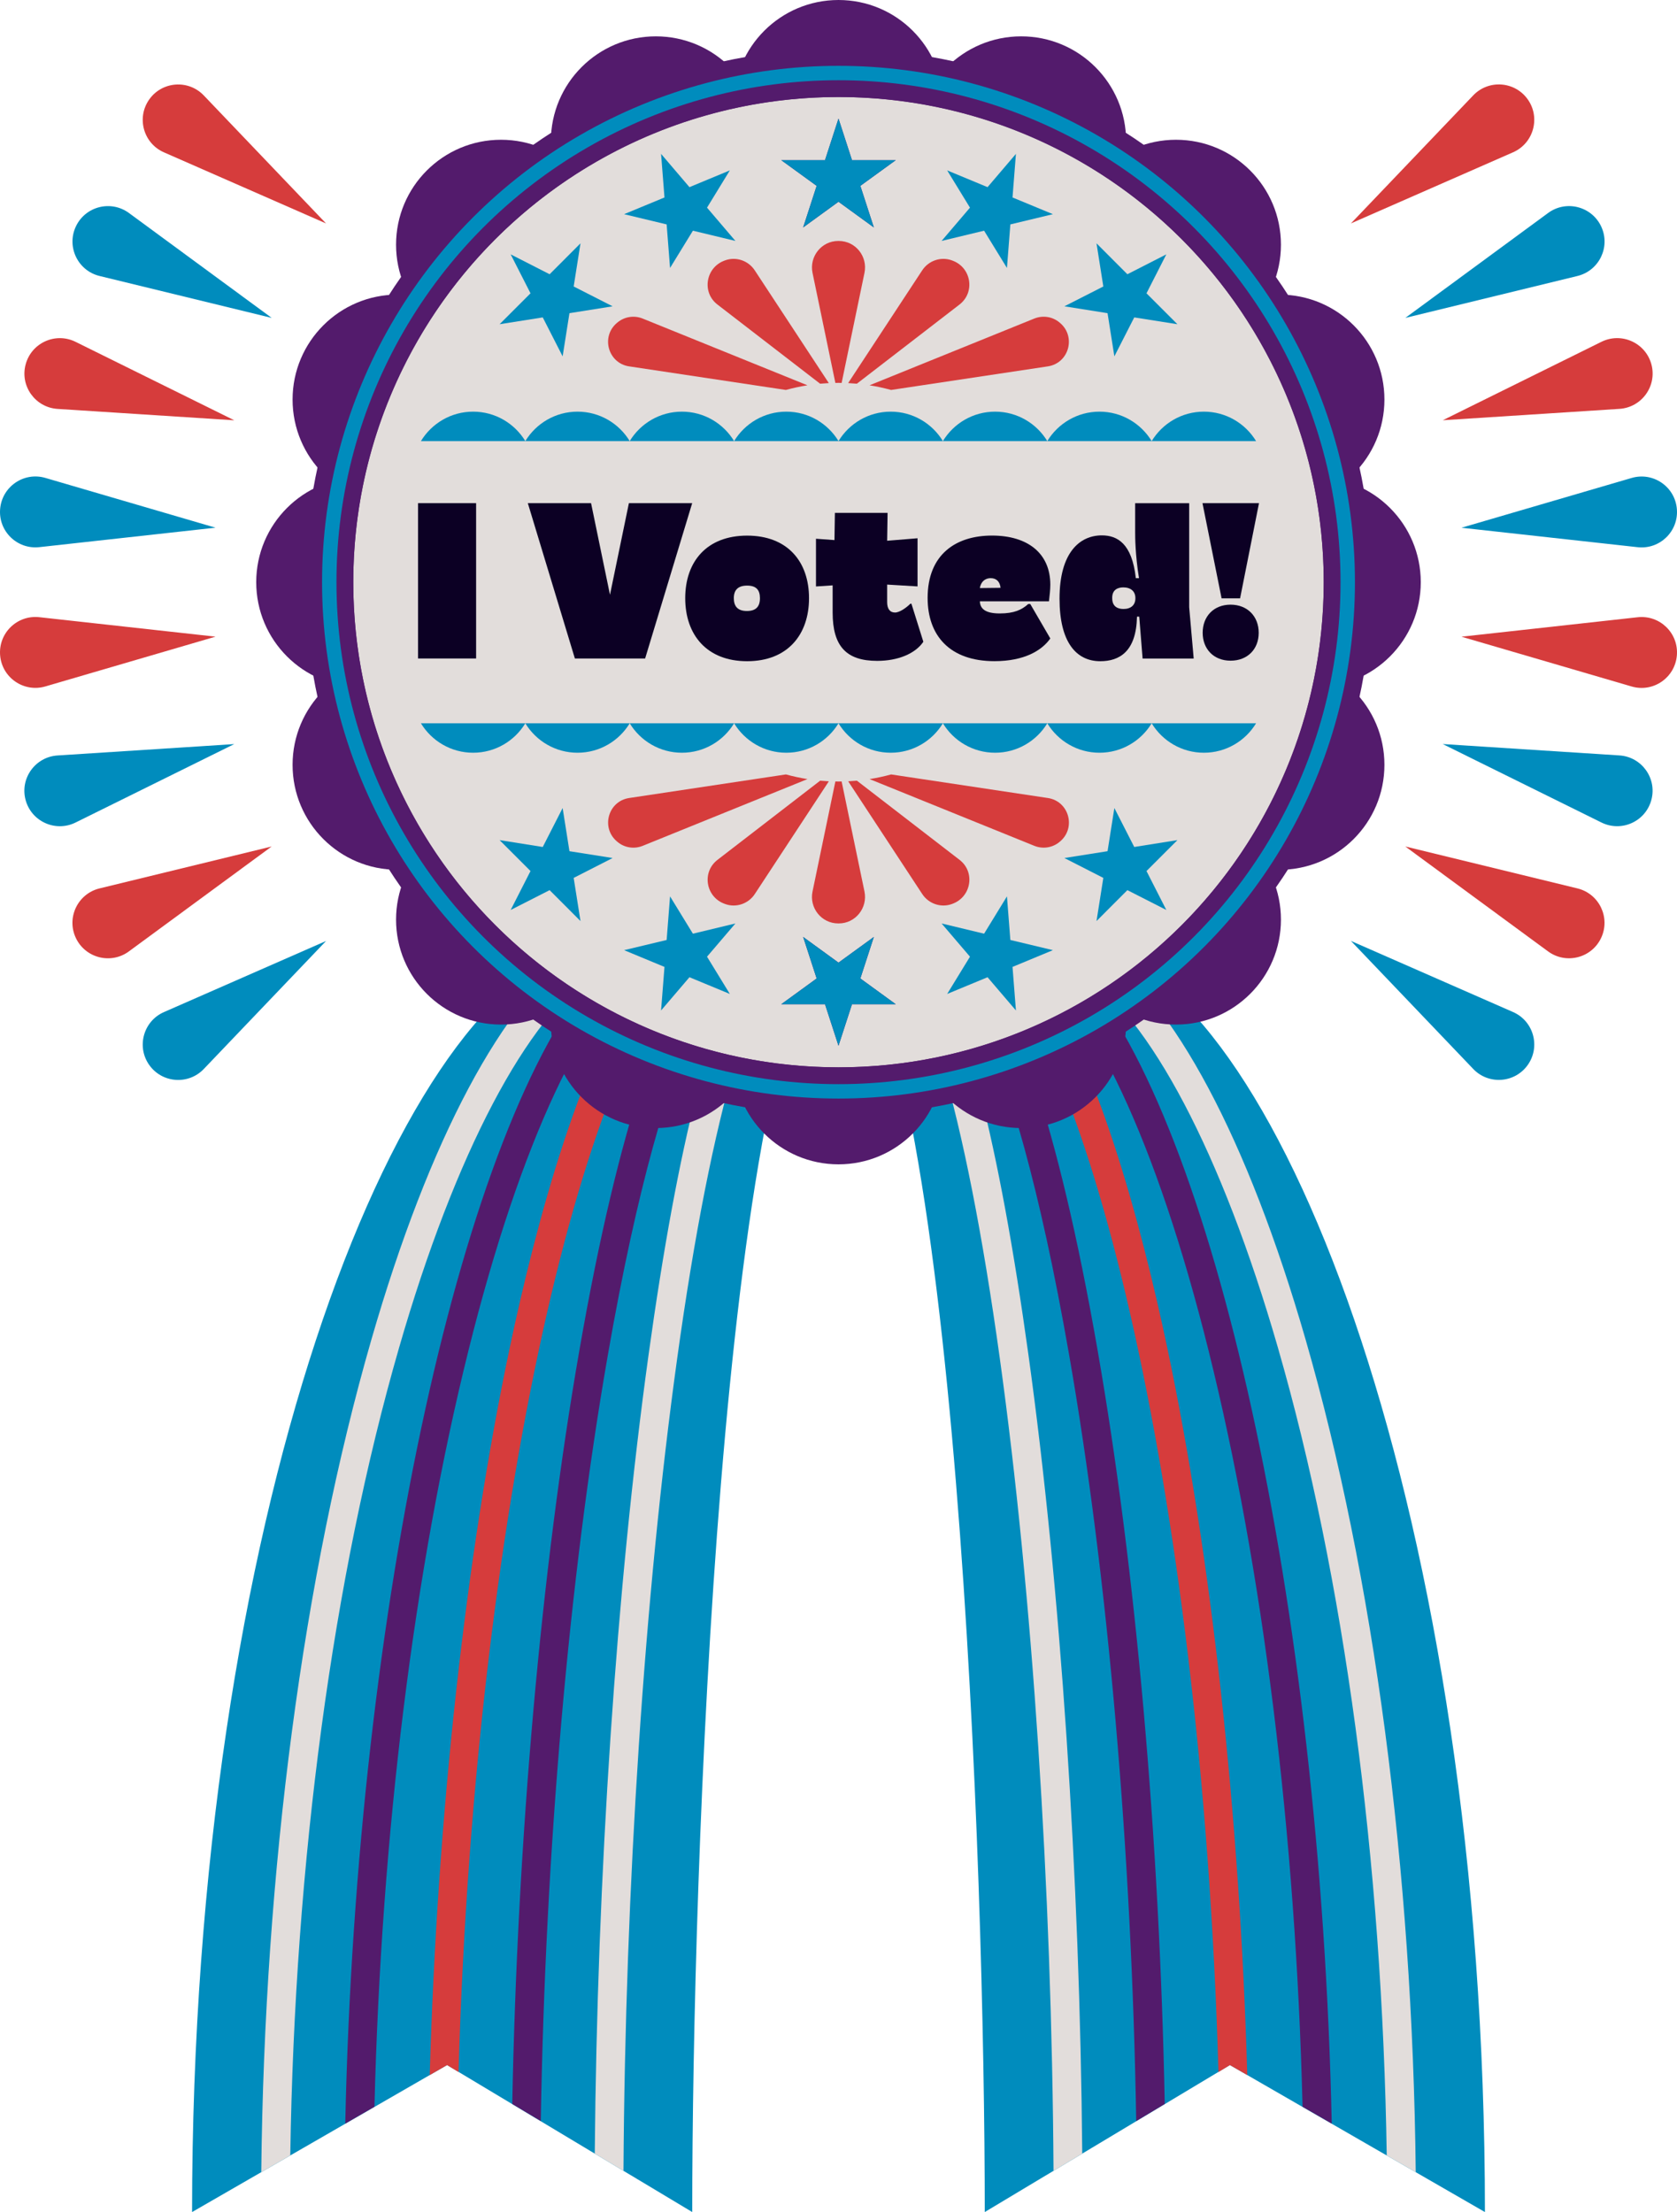 <?xml version="1.0" encoding="UTF-8"?><svg id="Layer_2" xmlns="http://www.w3.org/2000/svg" viewBox="0 0 349.24 460.73"><defs><style>.cls-1{fill:none;stroke:#008cbd;stroke-miterlimit:10;stroke-width:3px;}.cls-2{fill:#008cbd;}.cls-3{fill:#d63c3c;}.cls-4{fill:#e2dddb;}.cls-5{fill:#0c0024;}.cls-6{fill:#531b6c;}</style></defs><g id="Layer_1-2"><g><g><g><path class="cls-2" d="M120.27,197.67c-38.31,10.61-80.27,119.06-80.27,263.06l53.11-30.62,51.05,30.62c0-70.37,5.79-244.51,30.47-269.18l-54.35,6.13Z"/><g><path class="cls-4" d="M124.21,202.35c1.74-1.99,3.5-3.72,5.28-5.15l-.16-.55-8.77,.99c-15.74,10.73-31.15,39.52-43.22,81.38-14.19,49.23-22.28,110.51-22.93,173.4l6.04-3.48c.91-61.11,8.87-120.46,22.66-168.25,11.7-40.56,26.69-68.89,41.11-78.33Z"/><path class="cls-6" d="M135.4,200.28c1.07-1.33,2.17-2.53,3.3-3.6l-.32-1.06-8.02,.9c-.29,.22-.59,.43-.88,.67l.67,2.33c-1.96,.56-3.95,1.52-5.95,2.82-27.62,31.61-49.98,131.69-52.3,239.97l6.08-3.51c1.41-56.73,8.24-111.98,19.59-157.57,10.78-43.31,24.67-72.82,37.82-80.97Z"/><path class="cls-3" d="M146.39,198.32c.54-.72,1.07-1.38,1.59-1.98l-.54-1.73-7.35,.83c-.47,.39-.93,.81-1.39,1.25l.54,1.82c-1.27,.38-2.55,.98-3.84,1.78-14.14,17.44-24.06,55.83-29.22,80.3-9.24,43.79-15.13,97.77-16.69,151.61l3.61-2.08,2.39,1.44c3.52-122.08,28.49-221.1,50.9-233.22Z"/><path class="cls-6" d="M156.97,196.62c.12-.18,.25-.36,.37-.54l-.83-2.5-6.6,.74c-.63,.59-1.27,1.26-1.91,2.01l.36,1.13c-.65,.2-1.3,.5-1.95,.85-7.98,10.67-17.26,34.14-25.77,83.04-7.94,45.57-12.89,101.67-13.96,156.87l5.94,3.56c.93-56.01,5.89-113.18,13.94-159.41,12.49-71.74,25.91-83.79,30.44-85.77Z"/><path class="cls-4" d="M153.21,220.98c6.22-21,11.42-24.89,13.36-25.59l-1.01-2.82-5.93,.67c-.77,.82-1.54,1.77-2.29,2.85l.12,.35c-.15,.05-.31,.11-.48,.19-8.43,12.58-15.78,41.21-21.91,85.52-6.69,48.32-10.71,108.33-11.21,166.41l5.98,3.58c.36-58.92,4.39-120.11,11.18-169.17,3.58-25.85,7.69-46.71,12.21-61.98Z"/></g></g><g><path class="cls-2" d="M228.97,197.67c38.31,10.61,80.27,119.06,80.27,263.06l-53.11-30.62-51.05,30.62c0-70.37-5.79-244.51-30.47-269.18l54.35,6.13Z"/><g><path class="cls-4" d="M225.03,202.35c-1.74-1.99-3.5-3.72-5.28-5.15l.16-.55,8.77,.99c15.74,10.73,31.15,39.52,43.22,81.38,14.19,49.23,22.28,110.51,22.93,173.4l-6.04-3.48c-.91-61.11-8.87-120.46-22.66-168.25-11.7-40.56-26.69-68.89-41.11-78.33Z"/><path class="cls-6" d="M213.84,200.28c-1.07-1.33-2.17-2.53-3.3-3.6l.32-1.06,8.02,.9c.29,.22,.59,.43,.88,.67l-.67,2.33c1.96,.56,3.95,1.52,5.95,2.82,27.62,31.61,49.98,131.69,52.3,239.97l-6.08-3.51c-1.41-56.73-8.24-111.98-19.59-157.57-10.78-43.31-24.67-72.82-37.82-80.97Z"/><path class="cls-3" d="M202.85,198.32c-.54-.72-1.07-1.38-1.59-1.98l.54-1.73,7.35,.83c.47,.39,.93,.81,1.39,1.25l-.54,1.82c1.27,.38,2.55,.98,3.84,1.78,14.14,17.44,24.06,55.83,29.22,80.3,9.24,43.79,15.13,97.77,16.69,151.61l-3.61-2.08-2.39,1.44c-3.52-122.08-28.49-221.1-50.9-233.22Z"/><path class="cls-6" d="M192.27,196.62c-.12-.18-.25-.36-.37-.54l.83-2.5,6.6,.74c.63,.59,1.27,1.26,1.91,2.01l-.36,1.13c.65,.2,1.3,.5,1.95,.85,7.98,10.67,17.26,34.14,25.77,83.04,7.94,45.57,12.89,101.67,13.96,156.87l-5.94,3.56c-.93-56.01-5.89-113.18-13.94-159.41-12.49-71.74-25.91-83.79-30.44-85.77Z"/><path class="cls-4" d="M196.03,220.98c-6.22-21-11.42-24.89-13.36-25.59l1.01-2.82,5.93,.67c.77,.82,1.54,1.77,2.29,2.85l-.12,.35c.15,.05,.31,.11,.48,.19,8.43,12.58,15.78,41.21,21.91,85.52,6.69,48.32,10.71,108.33,11.21,166.41l-5.98,3.58c-.36-58.92-4.39-120.11-11.18-169.17-3.58-25.85-7.69-46.71-12.21-61.98Z"/></g></g></g><g><g><g><circle class="cls-6" cx="75.22" cy="121.26" r="21.86"/><circle class="cls-6" cx="274.02" cy="121.26" r="21.86"/></g><g><circle class="cls-6" cx="104.34" cy="191.54" r="21.86"/><circle class="cls-6" cx="244.9" cy="50.97" r="21.86"/></g><g><circle class="cls-6" cx="174.62" cy="220.65" r="21.86"/><circle class="cls-6" cx="174.62" cy="21.86" r="21.86"/></g><g><circle class="cls-6" cx="244.9" cy="191.54" r="21.86"/><circle class="cls-6" cx="104.34" cy="50.97" r="21.86"/></g></g><g><g><circle class="cls-6" cx="82.79" cy="159.3" r="21.86"/><circle class="cls-6" cx="266.45" cy="83.22" r="21.86"/></g><g><circle class="cls-6" cx="136.58" cy="213.09" r="21.86"/><circle class="cls-6" cx="212.66" cy="29.43" r="21.86"/></g><g><circle class="cls-6" cx="212.66" cy="213.09" r="21.86"/><circle class="cls-6" cx="136.58" cy="29.43" r="21.86"/></g><g><circle class="cls-6" cx="266.45" cy="159.3" r="21.86"/><circle class="cls-6" cx="82.79" cy="83.22" r="21.86"/></g></g></g><circle class="cls-4" cx="174.62" cy="121.26" r="101.05"/><path class="cls-6" d="M174.62,20.2c55.81,0,101.05,45.24,101.05,101.05s-45.24,101.05-101.05,101.05-101.05-45.24-101.05-101.05S118.81,20.2,174.62,20.2m0-10c-29.66,0-57.55,11.55-78.53,32.53-20.98,20.98-32.53,48.86-32.53,78.53s11.55,57.55,32.53,78.53c20.98,20.98,48.86,32.53,78.53,32.53s57.55-11.55,78.53-32.53c20.98-20.98,32.53-48.86,32.53-78.53s-11.55-57.55-32.53-78.53c-20.98-20.98-48.86-32.53-78.53-32.53h0Z"/><g><path class="cls-5" d="M87.06,137.15v-32.35h12.09v32.35h-12.09Z"/><path class="cls-5" d="M130.98,104.8h13.17l-9.8,32.35h-14.63l-9.8-32.35h13.17l3.94,19.08,3.94-19.08Z"/><path class="cls-5" d="M142.7,124.59c0-7.64,4.5-13.03,12.89-13.03s12.89,5.39,12.89,13.03-4.5,13.13-12.89,13.13-12.89-5.49-12.89-13.13Zm15.56,0c0-1.69-.75-2.62-2.67-2.62s-2.77,.94-2.77,2.62,.8,2.67,2.72,2.67,2.72-.94,2.72-2.67Z"/><path class="cls-5" d="M173.4,127.59v-5.67l-3.47,.23v-9.94l3.85,.28,.09-5.67h10.97l-.09,5.81,6.33-.52v10.03l-6.33-.38v3.66c0,1.36,.56,2.16,1.64,2.16,.94,0,2.34-.98,3.19-1.83h.23l2.48,7.92c-1.69,2.49-5.3,3.98-9.61,3.98-6.47,0-9.28-3.09-9.28-10.08Z"/><path class="cls-5" d="M214.56,125.81l4.17,7.17c-1.73,2.48-5.39,4.73-11.63,4.73-9.28,0-13.92-5.3-13.92-13.17,0-9.09,5.91-12.99,13.41-12.99s12.14,3.75,12.14,10.22c0,1.08-.14,2.25-.28,3.47h-14.39c.05,1.41,.94,2.53,4.13,2.53,3,0,4.59-.75,5.95-1.97h.42Zm-10.5-3.33l4.31-.05c-.14-1.31-.89-2.01-2.06-2.01-1.03,0-2.02,.61-2.25,2.06Z"/><path class="cls-5" d="M220.65,124.68c0-9.61,4.22-13.17,8.81-13.17,3.19,0,6.28,1.64,7.08,8.91h.66c-.8-4.97-.8-8.67-.8-9.52v-6.09h11.25v21.66l.94,10.69h-10.64l-.7-8.72h-.47c-.14,7.27-3.66,9.28-7.64,9.28-5.06,0-8.49-4.03-8.49-13.03Zm15.8-.09c0-1.45-.98-2.25-2.53-2.25-1.17,0-2.34,.52-2.3,2.25,0,1.73,1.12,2.25,2.34,2.25,1.55,0,2.49-.8,2.49-2.25Z"/><path class="cls-5" d="M254.4,124.63l-3.98-19.83h11.77l-3.94,19.83h-3.84Zm-3.94,7.17c0-3.42,2.3-5.86,5.81-5.86s5.86,2.44,5.86,5.86-2.34,5.81-5.86,5.81-5.81-2.44-5.81-5.81Z"/></g><circle class="cls-1" cx="174.62" cy="121.26" r="106.05"/><g><g><path class="cls-2" d="M98.53,85.74c-4.61,0-8.64,2.46-10.87,6.13h21.74c-2.23-3.67-6.26-6.13-10.87-6.13Z"/><path class="cls-2" d="M120.27,85.74c-4.61,0-8.64,2.46-10.87,6.13h21.74c-2.23-3.67-6.26-6.13-10.87-6.13Z"/><path class="cls-2" d="M142.01,85.74c-4.61,0-8.64,2.46-10.87,6.13h21.74c-2.23-3.67-6.26-6.13-10.87-6.13Z"/><path class="cls-2" d="M163.75,85.74c-4.61,0-8.64,2.46-10.87,6.13h21.74c-2.23-3.67-6.26-6.13-10.87-6.13Z"/><path class="cls-2" d="M185.49,85.74c-4.61,0-8.64,2.46-10.87,6.13h21.74c-2.23-3.67-6.26-6.13-10.87-6.13Z"/><path class="cls-2" d="M207.23,85.74c-4.61,0-8.64,2.46-10.87,6.13h21.74c-2.23-3.67-6.26-6.13-10.87-6.13Z"/><path class="cls-2" d="M228.97,85.74c-4.61,0-8.64,2.46-10.87,6.13h21.74c-2.23-3.67-6.26-6.13-10.87-6.13Z"/><path class="cls-2" d="M250.71,85.74c-4.61,0-8.64,2.46-10.87,6.13h21.74c-2.23-3.67-6.26-6.13-10.87-6.13Z"/></g><g><path class="cls-2" d="M250.71,156.78c4.61,0,8.64-2.46,10.87-6.13h-21.74c2.23,3.67,6.26,6.13,10.87,6.13Z"/><path class="cls-2" d="M228.97,156.78c4.61,0,8.64-2.46,10.87-6.13h-21.74c2.23,3.67,6.26,6.13,10.87,6.13Z"/><path class="cls-2" d="M207.23,156.78c4.61,0,8.64-2.46,10.87-6.13h-21.74c2.23,3.67,6.26,6.13,10.87,6.13Z"/><path class="cls-2" d="M185.49,156.78c4.61,0,8.64-2.46,10.87-6.13h-21.74c2.23,3.67,6.26,6.13,10.87,6.13Z"/><path class="cls-2" d="M163.75,156.78c4.61,0,8.64-2.46,10.87-6.13h-21.74c2.23,3.67,6.26,6.13,10.87,6.13Z"/><path class="cls-2" d="M142.01,156.78c4.61,0,8.64-2.46,10.87-6.13h-21.74c2.23,3.67,6.26,6.13,10.87,6.13Z"/><path class="cls-2" d="M120.27,156.78c4.61,0,8.64-2.46,10.87-6.13h-21.74c2.23,3.67,6.26,6.13,10.87,6.13Z"/><path class="cls-2" d="M98.53,156.78c4.61,0,8.64-2.46,10.87-6.13h-21.74c2.23,3.67,6.26,6.13,10.87,6.13Z"/></g></g><g><polygon class="cls-6" points="174.62 24.7 177.43 33.36 186.54 33.36 179.17 38.71 181.98 47.37 174.62 42.02 167.26 47.37 170.07 38.71 162.7 33.36 171.81 33.36 174.62 24.7"/><polygon class="cls-6" points="174.62 217.81 171.81 209.16 162.7 209.16 170.07 203.8 167.26 195.15 174.62 200.5 181.98 195.15 179.17 203.8 186.54 209.16 177.43 209.16 174.62 217.81"/></g><g><g><polygon class="cls-2" points="242.89 52.98 238.76 61.09 245.2 67.53 236.21 66.11 232.07 74.22 230.65 65.23 221.66 63.8 229.77 59.67 228.35 50.68 234.78 57.12 242.89 52.98"/><polygon class="cls-2" points="106.35 189.53 110.48 181.42 104.04 174.98 113.03 176.41 117.17 168.3 118.59 177.29 127.58 178.71 119.47 182.85 120.89 191.84 114.46 185.4 106.35 189.53"/></g><g><polygon class="cls-2" points="211.57 32.05 210.86 41.13 219.27 44.61 210.41 46.74 209.7 55.81 204.94 48.05 196.09 50.18 202 43.25 197.25 35.49 205.66 38.98 211.57 32.05"/><polygon class="cls-2" points="137.67 210.46 138.38 201.39 129.97 197.9 138.83 195.78 139.54 186.7 144.3 194.47 153.15 192.34 147.24 199.26 151.99 207.02 143.58 203.54 137.67 210.46"/></g><g><polygon class="cls-2" points="174.62 24.7 177.43 33.36 186.54 33.36 179.17 38.71 181.98 47.37 174.62 42.02 167.26 47.37 170.07 38.71 162.7 33.36 171.81 33.36 174.62 24.7"/><polygon class="cls-2" points="174.62 217.81 171.81 209.16 162.7 209.16 170.07 203.8 167.26 195.15 174.62 200.5 181.98 195.15 179.17 203.8 186.54 209.16 177.43 209.16 174.62 217.81"/></g><g><polygon class="cls-2" points="137.67 32.05 143.58 38.98 151.99 35.49 147.24 43.25 153.15 50.18 144.3 48.05 139.54 55.81 138.83 46.74 129.97 44.61 138.38 41.13 137.67 32.05"/><polygon class="cls-2" points="211.57 210.46 205.66 203.54 197.25 207.02 202 199.26 196.09 192.34 204.94 194.47 209.7 186.7 210.41 195.78 219.27 197.9 210.86 201.39 211.57 210.46"/></g><g><polygon class="cls-2" points="106.35 52.98 114.46 57.12 120.89 50.68 119.47 59.67 127.58 63.8 118.59 65.23 117.17 74.22 113.03 66.11 104.04 67.53 110.48 61.09 106.35 52.98"/><polygon class="cls-2" points="242.89 189.53 234.78 185.4 228.35 191.84 229.77 182.85 221.66 178.71 230.65 177.29 232.07 168.3 236.21 176.41 245.2 174.98 238.76 181.42 242.89 189.53"/></g></g><g><path class="cls-3" d="M163.66,161.3l-32.63,4.91c-4.38,.66-5.93,6.15-2.57,9.03,.04,.03,.07,.06,.11,.09,1.46,1.25,3.5,1.56,5.28,.84l34.31-13.9c-1.53-.24-3.02-.57-4.49-.97Z"/><path class="cls-3" d="M218.21,166.21l-32.63-4.91c-1.47,.4-2.96,.73-4.49,.97l34.31,13.9c1.78,.72,3.82,.4,5.28-.84,.04-.03,.07-.06,.11-.09,3.36-2.88,1.8-8.37-2.57-9.03Z"/><path class="cls-3" d="M170.8,162.6l-21.38,16.49c-3.33,2.57-2.45,7.77,1.52,9.17,.04,.02,.09,.03,.13,.05,2.27,.8,4.8-.09,6.12-2.1l15.42-23.48c-.6-.03-1.2-.08-1.8-.13Z"/><path class="cls-3" d="M174.62,162.78c-.22,0-.43-.01-.65-.02l-4.76,22.93c-.71,3.4,1.86,6.64,5.34,6.64,.02,0,.05,0,.07,0s.05,0,.07,0c3.47,0,6.04-3.24,5.34-6.64l-4.76-22.93c-.22,0-.43,.02-.65,.02Z"/><path class="cls-3" d="M176.64,162.73l15.42,23.48c1.32,2.01,3.85,2.9,6.12,2.1,.04-.02,.09-.03,.13-.05,3.96-1.41,4.85-6.61,1.52-9.17l-21.38-16.49c-.6,.05-1.2,.1-1.8,.13Z"/></g><g><path class="cls-3" d="M185.58,81.22l32.63-4.91c4.38-.66,5.93-6.15,2.57-9.03-.04-.03-.07-.06-.11-.09-1.46-1.25-3.5-1.56-5.28-.84l-34.31,13.9c1.53,.24,3.02,.57,4.49,.97Z"/><path class="cls-3" d="M131.03,76.31l32.63,4.91c1.47-.4,2.96-.73,4.49-.97l-34.31-13.9c-1.78-.72-3.82-.4-5.28,.84-.04,.03-.07,.06-.11,.09-3.36,2.88-1.8,8.37,2.57,9.03Z"/><path class="cls-3" d="M178.44,79.92l21.38-16.49c3.33-2.57,2.45-7.77-1.52-9.17-.04-.02-.09-.03-.13-.05-2.27-.8-4.8,.09-6.12,2.1l-15.42,23.48c.6,.03,1.2,.08,1.8,.13Z"/><path class="cls-3" d="M174.62,79.74c.22,0,.43,.01,.65,.02l4.76-22.93c.71-3.4-1.86-6.64-5.34-6.64-.02,0-.05,0-.07,0s-.05,0-.07,0c-3.47,0-6.04,3.24-5.34,6.64l4.76,22.93c.22,0,.43-.02,.65-.02Z"/><path class="cls-3" d="M172.6,79.79l-15.42-23.48c-1.32-2.01-3.85-2.9-6.12-2.1-.04,.02-.09,.03-.13,.05-3.96,1.41-4.85,6.61-1.52,9.17l21.38,16.49c.6-.05,1.2-.1,1.8-.13Z"/></g><g><path class="cls-3" d="M67.92,46.55l-33.78-14.82c-4.26-1.87-5.75-7.17-3.08-10.99h0c2.67-3.81,8.16-4.23,11.38-.86l25.48,26.68Z"/><path class="cls-2" d="M281.32,195.97l33.78,14.82c4.26,1.87,5.75,7.17,3.08,10.99h0c-2.67,3.81-8.16,4.23-11.38,.86l-25.48-26.68Z"/></g><g><path class="cls-2" d="M56.57,66.21l-35.84-8.73c-4.52-1.1-6.91-6.07-4.94-10.29h0c1.97-4.22,7.3-5.58,11.06-2.83l29.73,21.85Z"/><path class="cls-3" d="M292.67,176.31l35.84,8.73c4.52,1.1,6.91,6.07,4.94,10.29h0c-1.97,4.22-7.3,5.58-11.06,2.83l-29.73-21.85Z"/></g><g><path class="cls-3" d="M48.8,87.54l-36.81-2.37c-4.65-.3-7.86-4.78-6.65-9.27h0c1.21-4.5,6.22-6.77,10.4-4.7l33.07,16.35Z"/><path class="cls-2" d="M300.44,154.97l36.81,2.37c4.65,.3,7.86,4.78,6.65,9.27h0c-1.21,4.5-6.22,6.77-10.4,4.7l-33.07-16.35Z"/></g><g><path class="cls-2" d="M44.86,109.91l-36.67,4.05c-4.63,.51-8.57-3.34-8.16-7.98h0c.41-4.64,4.95-7.75,9.42-6.44l35.41,10.36Z"/><path class="cls-3" d="M304.38,132.61l36.67-4.05c4.63-.51,8.57,3.34,8.16,7.98h0c-.41,4.64-4.95,7.75-9.42,6.44l-35.41-10.36Z"/></g><g><path class="cls-3" d="M44.86,132.61l-35.41,10.36c-4.47,1.31-9.02-1.8-9.42-6.44h0c-.41-4.64,3.53-8.49,8.16-7.98l36.67,4.05Z"/><path class="cls-2" d="M304.38,109.91l35.41-10.36c4.47-1.31,9.02,1.8,9.42,6.44h0c.41,4.64-3.53,8.49-8.16,7.98l-36.67-4.05Z"/></g><g><path class="cls-2" d="M48.8,154.97l-33.07,16.35c-4.17,2.06-9.19-.21-10.4-4.7h0c-1.21-4.5,2.01-8.97,6.65-9.27l36.81-2.37Z"/><path class="cls-3" d="M300.44,87.54l33.07-16.35c4.17-2.06,9.19,.21,10.4,4.7h0c1.21,4.5-2.01,8.97-6.65,9.27l-36.81,2.37Z"/></g><g><path class="cls-3" d="M56.57,176.31l-29.73,21.85c-3.75,2.76-9.09,1.39-11.06-2.83h0c-1.97-4.22,.42-9.18,4.94-10.29l35.84-8.73Z"/><path class="cls-2" d="M292.67,66.21l29.73-21.85c3.75-2.76,9.09-1.39,11.06,2.83h0c1.97,4.22-.42,9.18-4.94,10.29l-35.84,8.73Z"/></g><g><path class="cls-2" d="M67.92,195.97l-25.48,26.68c-3.22,3.37-8.71,2.95-11.38-.86h0c-2.67-3.81-1.18-9.12,3.08-10.99l33.78-14.82Z"/><path class="cls-3" d="M281.32,46.55l25.48-26.68c3.22-3.37,8.71-2.95,11.38,.86h0c2.67,3.81,1.18,9.12-3.08,10.99l-33.78,14.82Z"/></g></g></g></svg>